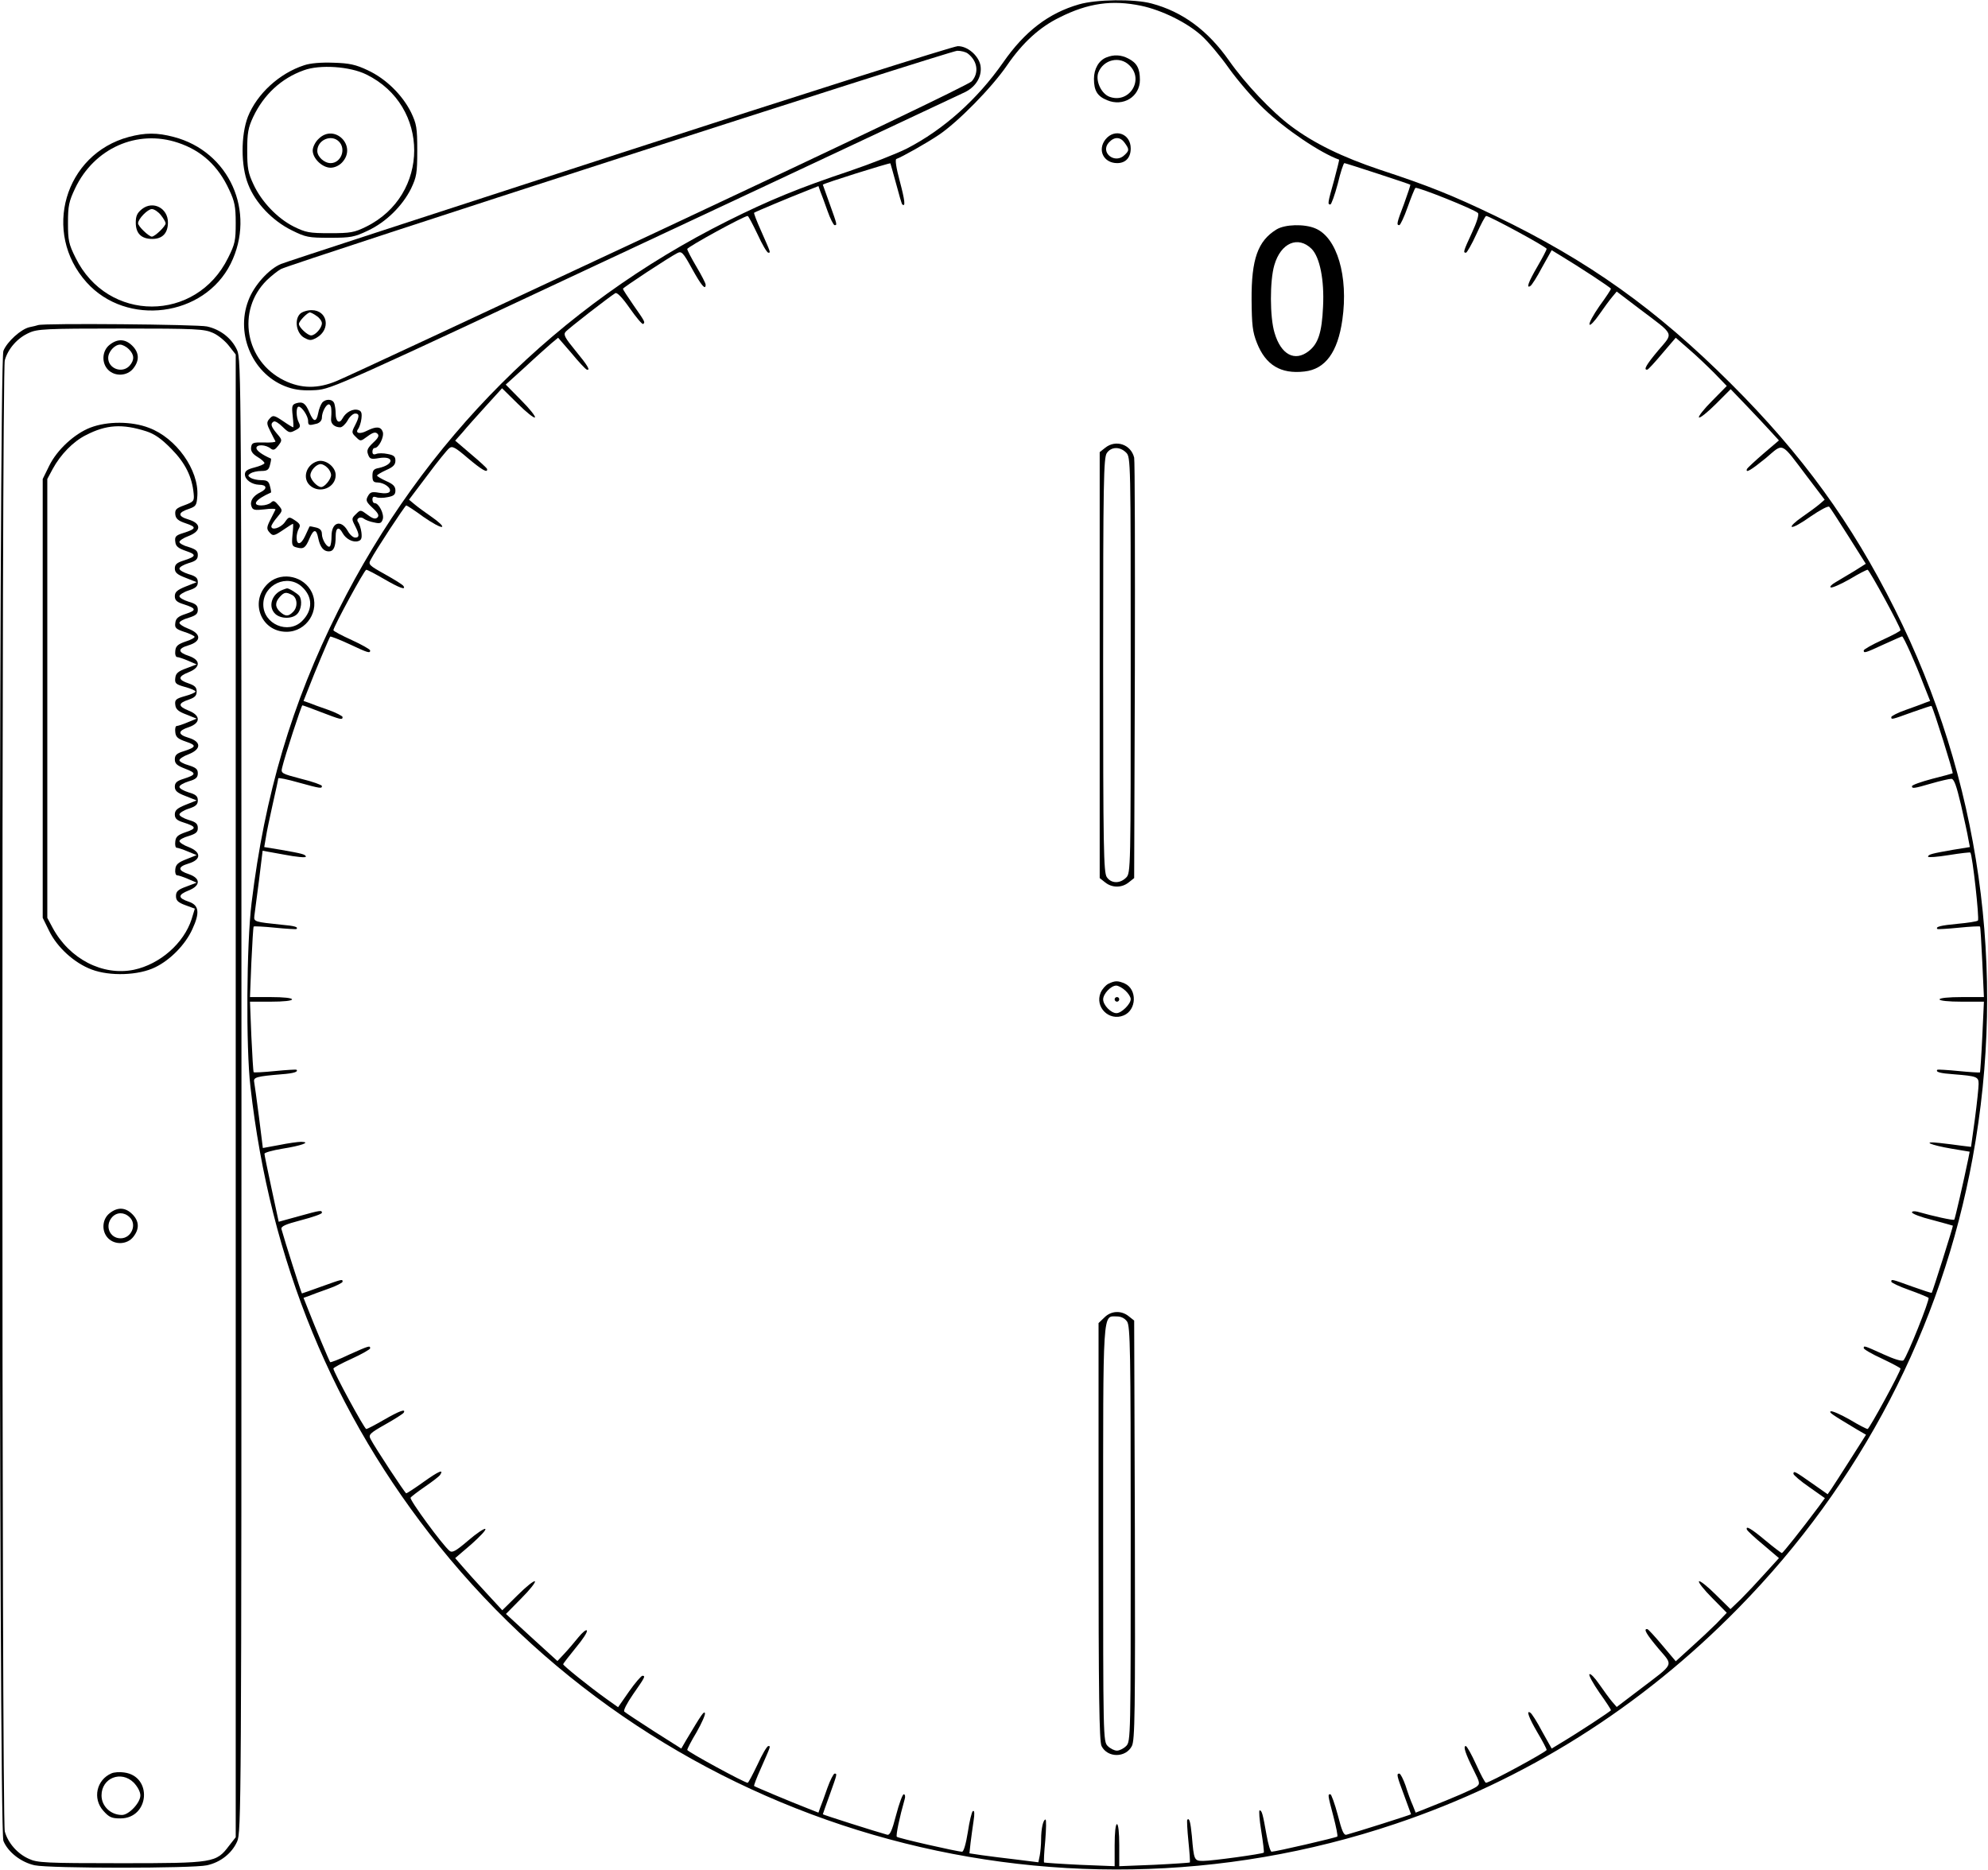 <?xml version="1.0" encoding="UTF-8" standalone="yes"?>
<svg version="1.0" xmlns="http://www.w3.org/2000/svg" width="228.679mm" height="215.153mm" viewBox="0 0 865 814" preserveAspectRatio="xMidYMid meet">
  <g transform="translate(0,814) scale(0.1,-0.1)" fill="#000000" stroke="none">
    <path d="M4695 8121 c-132 -38 -236 -117 -331 -254 -112 -160 -258 -291 -419
-374 -44 -22 -156 -66 -250 -98 -216 -72 -350 -127 -528 -216 -739 -369 -1324
-954 -1696 -1697 -202 -403 -320 -802 -377 -1272 -22 -179 -25 -627 -5 -800
85 -758 361 -1428 822 -2000 993 -1232 2656 -1715 4160 -1209 566 190 1069
506 1495 941 531 541 883 1218 1018 1958 150 817 31 1651 -339 2389 -188 376
-402 671 -714 982 -325 324 -619 534 -1024 729 -187 90 -292 132 -502 201
-164 55 -287 115 -386 189 -86 64 -200 185 -271 286 -92 131 -202 213 -338
249 -75 20 -239 18 -315 -4z m270 -6 c90 -19 200 -73 263 -130 28 -25 82 -89
120 -143 38 -53 106 -132 151 -175 95 -91 247 -193 328 -222 1 -1 -9 -41 -22
-90 -28 -100 -29 -105 -16 -105 4 0 19 41 32 90 12 50 25 90 29 90 6 0 284
-91 287 -94 1 -1 -11 -38 -27 -82 -33 -86 -34 -94 -21 -94 4 0 21 35 36 78 15
42 30 80 34 84 6 7 256 -93 272 -109 6 -6 -5 -41 -26 -86 -38 -82 -39 -87 -26
-87 4 0 25 36 45 80 20 44 39 80 43 80 14 0 263 -135 263 -143 0 -5 -18 -39
-40 -77 -39 -67 -50 -97 -31 -85 6 3 29 39 51 81 l42 75 36 -22 c83 -50 222
-141 222 -146 0 -3 -22 -37 -50 -75 -27 -39 -47 -75 -43 -81 3 -5 22 15 42 44
20 29 45 63 56 76 l20 24 100 -76 c155 -117 148 -101 81 -180 -52 -62 -66 -86
-48 -84 4 0 33 32 65 70 l59 69 56 -49 c32 -27 82 -75 112 -105 l54 -56 -64
-65 c-35 -35 -61 -68 -57 -72 4 -4 37 22 73 58 l65 65 72 -75 c40 -42 87 -92
105 -112 l33 -36 -68 -58 c-37 -32 -69 -62 -71 -66 -8 -21 18 -5 82 47 79 67
62 75 180 -81 l76 -100 -23 -20 c-13 -11 -47 -36 -76 -56 -29 -20 -49 -39 -44
-42 6 -4 43 17 82 45 41 28 76 47 81 42 5 -5 42 -63 84 -129 l75 -119 -49 -31
c-27 -16 -64 -38 -82 -49 -18 -10 -28 -21 -21 -23 7 -2 43 14 82 36 38 23 73
41 78 41 7 0 143 -249 143 -263 0 -4 -36 -23 -80 -43 -44 -20 -80 -41 -80 -45
0 -13 5 -12 87 26 42 19 78 35 80 35 6 0 59 -118 93 -208 l29 -73 -22 -8 c-12
-5 -50 -19 -84 -31 -35 -12 -63 -27 -63 -31 0 -12 0 -12 91 21 46 16 83 29 84
27 8 -10 96 -290 92 -293 -1 -1 -41 -12 -89 -24 -49 -13 -88 -27 -88 -32 0
-11 6 -11 85 12 38 11 77 20 86 20 12 0 22 -28 42 -112 14 -62 29 -129 32
-149 l7 -36 -74 -12 c-91 -16 -108 -20 -108 -30 0 -4 41 -1 90 7 50 8 92 13
94 11 9 -9 40 -289 33 -296 -5 -4 -44 -10 -88 -14 -74 -7 -99 -13 -88 -23 2
-1 44 1 93 6 49 5 90 7 92 5 2 -2 6 -71 10 -155 l7 -152 -96 0 c-58 0 -97 -4
-97 -10 0 -6 39 -10 96 -10 l97 0 -7 -152 c-4 -84 -9 -154 -10 -156 -2 -1 -43
1 -92 6 -49 5 -91 7 -93 6 -11 -10 13 -16 71 -20 101 -8 108 -11 108 -42 0
-15 -7 -83 -16 -151 l-17 -123 -41 5 c-23 3 -66 9 -96 12 -81 9 -41 -9 53 -25
l78 -13 -6 -31 c-21 -102 -58 -262 -61 -265 -4 -4 -91 15 -161 35 -13 3 -23 2
-23 -3 0 -6 39 -21 88 -33 48 -13 88 -24 90 -25 2 -2 -88 -287 -92 -292 -2 -2
-39 11 -85 27 -91 33 -91 33 -91 21 0 -4 35 -21 78 -36 42 -15 80 -31 84 -34
7 -6 -93 -256 -109 -272 -6 -6 -41 5 -87 26 -84 38 -86 39 -86 27 0 -5 36 -26
80 -46 44 -21 80 -40 80 -43 0 -14 -136 -263 -143 -263 -5 0 -40 18 -78 41
-39 22 -75 38 -82 36 -11 -4 5 -14 115 -80 l38 -22 -68 -107 c-37 -58 -74
-116 -83 -129 l-16 -23 -67 47 c-77 54 -81 56 -82 42 0 -5 31 -32 69 -58 l68
-48 -27 -37 c-73 -98 -156 -202 -160 -202 -3 0 -36 25 -72 55 -62 52 -88 67
-80 46 2 -4 33 -34 71 -65 l68 -58 -60 -66 c-33 -37 -80 -87 -105 -112 l-46
-44 -65 64 c-35 35 -68 61 -72 57 -4 -4 22 -37 57 -72 l64 -65 -44 -46 c-25
-25 -75 -72 -112 -105 l-66 -60 -59 70 c-32 38 -61 70 -65 70 -18 2 -4 -22 48
-84 66 -78 74 -61 -81 -179 l-100 -76 -20 23 c-11 13 -36 47 -56 76 -20 29
-39 49 -43 43 -3 -5 17 -41 44 -80 28 -39 50 -73 50 -76 0 -4 -143 -98 -222
-145 l-36 -22 -42 75 c-22 42 -45 78 -51 81 -19 13 -7 -21 31 -86 22 -37 40
-71 40 -76 0 -8 -249 -143 -264 -143 -4 0 -23 36 -43 80 -20 44 -40 80 -45 80
-12 0 -2 -32 34 -104 28 -56 29 -60 13 -73 -17 -12 -98 -47 -212 -92 l-53 -21
-13 33 c-8 17 -22 56 -31 85 -10 28 -22 52 -27 52 -13 0 -12 -7 21 -95 16 -44
30 -81 30 -82 0 -2 -236 -77 -281 -89 -12 -3 -20 16 -38 86 -13 49 -28 90 -32
90 -12 0 -12 -1 13 -96 12 -46 20 -86 17 -88 -5 -5 -269 -66 -286 -66 -5 0
-15 33 -22 73 -16 90 -20 107 -30 107 -4 0 -1 -41 7 -90 8 -50 13 -92 11 -94
-7 -6 -225 -36 -263 -36 -40 0 -41 2 -50 109 -6 61 -11 80 -20 70 -2 -2 0 -44
5 -93 5 -49 8 -91 6 -93 -2 -1 -72 -6 -155 -10 l-152 -6 0 91 c0 55 -4 92 -10
92 -6 0 -10 -37 -10 -92 l0 -91 -152 6 c-83 4 -153 9 -155 10 -2 2 0 45 5 95
4 51 5 92 1 92 -10 0 -19 -40 -19 -86 0 -23 -3 -55 -6 -71 l-6 -29 -96 12
c-54 6 -121 15 -151 19 l-53 8 5 46 c3 25 9 68 13 95 5 32 4 47 -3 43 -5 -3
-15 -45 -22 -92 -8 -50 -18 -85 -25 -85 -20 0 -279 59 -284 65 -5 5 12 86 34
163 4 12 2 22 -4 22 -5 0 -20 -40 -33 -90 -18 -69 -27 -89 -39 -86 -51 14
-280 87 -280 89 0 2 14 40 30 85 33 92 33 92 21 92 -4 0 -19 -28 -31 -62 -12
-35 -26 -73 -31 -85 l-8 -23 -53 21 c-67 26 -222 91 -227 95 -2 2 11 36 29 76
43 98 44 98 33 98 -6 0 -27 -36 -47 -80 -21 -44 -40 -80 -43 -80 -14 0 -263
136 -263 143 0 5 18 40 41 78 22 39 38 75 36 82 -4 11 -14 -4 -81 -116 l-22
-38 -120 76 c-65 42 -123 80 -128 85 -5 5 12 37 38 75 53 76 55 80 41 81 -5 0
-32 -31 -58 -68 l-48 -69 -52 37 c-74 53 -187 144 -187 150 0 3 25 35 55 72
30 36 52 69 48 75 -3 5 -19 -8 -37 -30 -17 -21 -44 -53 -61 -71 l-30 -32 -112
102 -112 103 66 67 c37 37 64 71 60 75 -4 4 -38 -23 -75 -60 l-67 -66 -71 77
c-39 42 -85 93 -102 113 l-32 37 70 60 c38 34 66 63 61 67 -5 3 -39 -20 -75
-51 -55 -47 -69 -54 -81 -44 -30 25 -175 222 -169 231 3 5 32 27 64 49 32 22
62 45 65 51 16 25 -6 16 -72 -31 -39 -28 -73 -50 -76 -50 -5 0 -136 199 -155
236 -10 19 -5 25 64 64 41 23 77 46 80 51 11 19 -20 7 -86 -31 -38 -22 -72
-40 -77 -40 -8 0 -143 249 -143 263 0 4 36 23 80 43 44 20 80 41 80 45 0 13
-4 12 -91 -27 -43 -21 -81 -35 -83 -33 -4 5 -69 160 -95 227 l-21 53 23 8 c12
5 50 19 84 31 35 12 63 27 63 31 0 12 0 12 -92 -21 -45 -16 -83 -30 -85 -30
-2 0 -75 229 -89 280 -3 12 17 21 86 39 50 13 90 27 90 32 0 12 -4 12 -101
-15 l-87 -24 -31 144 c-17 79 -31 147 -31 152 0 5 35 15 78 22 82 13 127 29
82 30 -14 0 -57 -6 -96 -14 l-71 -13 -17 136 c-10 75 -19 144 -21 153 -3 19
12 23 119 32 54 4 75 11 65 20 -2 1 -44 -1 -93 -6 -49 -5 -91 -7 -93 -5 -2 3
-6 72 -10 156 l-6 151 91 0 c55 0 92 4 92 10 0 6 -37 10 -92 10 l-91 0 6 151
c4 84 8 153 10 156 2 2 44 0 93 -5 49 -5 91 -7 93 -6 10 9 -8 14 -65 19 -116
12 -121 13 -118 38 2 12 10 81 20 153 l16 131 94 -17 c52 -10 94 -14 94 -9 0
10 -17 14 -108 30 l-73 12 7 41 c3 22 17 88 30 146 13 57 24 108 24 112 0 4
39 -4 88 -18 98 -27 102 -27 102 -15 0 4 -40 19 -90 31 -87 23 -89 24 -83 49
11 48 84 271 88 271 2 0 39 -13 82 -30 84 -32 93 -35 93 -21 0 4 -28 19 -62
31 -35 12 -73 26 -85 31 l-23 8 21 53 c26 68 91 222 95 227 2 2 39 -12 82 -32
83 -39 92 -42 92 -28 0 4 -36 25 -80 45 -44 20 -80 39 -80 43 0 14 135 263
143 263 5 0 39 -18 77 -40 67 -39 97 -50 85 -31 -3 6 -39 28 -80 51 -70 39
-74 43 -63 63 21 41 150 237 155 237 3 0 37 -22 75 -50 39 -27 75 -47 81 -43
5 3 -15 22 -44 42 -29 20 -63 45 -76 56 l-24 20 80 106 c43 58 86 111 95 118
13 11 25 5 81 -43 62 -52 86 -66 84 -48 0 4 -32 33 -70 65 l-69 59 32 36 c17
21 63 72 102 115 l70 77 68 -67 c37 -37 71 -64 75 -60 4 4 -23 38 -60 75 l-67
68 85 77 c46 43 98 89 114 103 l29 24 58 -67 c31 -38 61 -69 65 -71 21 -8 5
18 -47 81 -45 55 -54 70 -44 82 11 14 192 154 217 169 8 4 31 -20 63 -66 28
-40 54 -71 58 -68 10 7 8 10 -43 83 -25 36 -45 67 -45 70 0 5 199 136 236 155
19 10 25 5 65 -68 41 -74 59 -95 59 -69 0 6 -18 41 -40 78 -22 37 -40 72 -40
77 0 9 247 144 263 144 3 0 22 -36 43 -80 20 -44 41 -80 47 -80 11 0 10 0 -33
98 -18 40 -31 74 -29 76 5 4 160 69 227 95 l53 21 8 -23 c5 -12 19 -50 31 -84
12 -35 27 -63 31 -63 12 0 12 0 -21 92 -16 45 -30 83 -30 84 0 5 291 96 294
93 1 -2 12 -42 25 -89 12 -46 24 -86 26 -89 16 -15 12 17 -10 100 -16 59 -21
95 -15 97 25 9 130 68 185 105 82 55 230 205 297 303 68 99 142 166 228 208
125 63 229 77 355 51z"/>
    <path d="M4814 7890 c-33 -13 -54 -50 -54 -93 0 -52 15 -76 57 -93 70 -30 143
15 143 88 0 50 -13 74 -50 93 -32 17 -64 18 -96 5z m101 -35 c65 -64 -3 -168
-88 -136 -36 14 -61 70 -48 105 22 57 94 74 136 31z"/>
    <path d="M4810 7533 c-36 -46 -8 -103 51 -103 37 0 59 24 59 64 0 65 -70 89
-110 39z m84 -15 c20 -28 20 -33 0 -52 -42 -43 -109 10 -69 54 24 26 50 25 69
-2z"/>
    <path d="M5554 7141 c-81 -50 -109 -129 -108 -306 1 -109 4 -139 23 -187 38
-97 104 -137 207 -125 91 10 145 84 165 225 27 189 -23 359 -118 398 -47 20
-132 18 -169 -5z m153 -84 c36 -36 56 -136 50 -252 -5 -112 -21 -161 -62 -193
-61 -48 -121 -16 -149 79 -21 68 -21 228 -1 295 28 97 103 129 162 71z"/>
    <path d="M4809 6191 l-24 -19 0 -927 0 -927 24 -19 c30 -24 72 -24 102 0 l24
19 3 904 c1 496 0 913 -3 926 -14 58 -80 80 -126 43z m91 -21 c20 -20 20 -33
20 -925 0 -892 0 -905 -20 -925 -27 -27 -65 -26 -84 2 -14 20 -16 124 -16 923
0 799 2 903 16 923 19 28 57 29 84 2z"/>
    <path d="M4823 3858 c-12 -6 -27 -23 -34 -39 -26 -63 37 -125 100 -99 57 23
60 114 5 139 -30 13 -42 13 -71 -1z m74 -30 c13 -12 23 -28 23 -37 0 -21 -40
-61 -62 -61 -24 0 -58 35 -58 60 0 24 34 60 57 60 9 0 27 -10 40 -22z"/>
    <path d="M4850 3790 c0 -5 5 -10 10 -10 6 0 10 5 10 10 0 6 -4 10 -10 10 -5 0
-10 -4 -10 -10z"/>
    <path d="M4805 2405 l-25 -24 0 -908 c0 -709 3 -913 13 -933 26 -52 105 -52
132 0 13 26 15 138 13 941 l-3 911 -24 19 c-32 26 -77 24 -106 -6z m99 -17
c14 -20 16 -124 16 -925 0 -890 0 -903 -20 -923 -11 -11 -29 -20 -40 -20 -11
0 -29 9 -40 20 -20 20 -20 33 -20 923 0 994 -3 947 60 947 18 0 34 -8 44 -22z"/>
    <path d="M2695 7472 c-792 -257 -1455 -473 -1473 -481 -53 -22 -118 -94 -142
-159 -58 -151 23 -328 173 -378 35 -12 70 -15 121 -12 69 5 103 20 1429 642
748 350 1376 646 1398 656 48 25 73 70 65 116 -9 43 -57 84 -99 83 -18 0 -680
-210 -1472 -467z m1516 435 c42 -32 50 -84 17 -121 -15 -15 -516 -255 -1363
-652 -737 -345 -1367 -639 -1400 -652 -83 -35 -155 -34 -229 2 -170 83 -209
304 -76 436 20 19 47 41 62 49 48 25 2912 950 2943 950 17 0 37 -5 46 -12z"/>
    <path d="M1305 6774 c-26 -26 -16 -85 18 -104 24 -13 30 -13 54 0 63 36 48
120 -22 120 -18 0 -41 -7 -50 -16z m73 -10 c12 -8 22 -22 22 -31 0 -21 -29
-53 -47 -53 -15 0 -53 35 -53 50 0 12 37 50 48 50 4 0 18 -7 30 -16z"/>
    <path d="M1323 7856 c-108 -35 -205 -124 -245 -224 -31 -81 -31 -214 1 -294
31 -81 106 -159 189 -200 62 -31 74 -33 167 -33 91 0 106 3 165 31 79 37 150
107 188 183 24 51 27 66 27 166 0 100 -3 115 -27 166 -38 76 -109 146 -188
183 -53 25 -80 31 -150 33 -53 2 -101 -2 -127 -11z m270 -40 c279 -136 278
-526 -1 -663 -51 -25 -67 -28 -157 -28 -91 0 -105 3 -158 29 -71 36 -140 108
-175 184 -23 49 -27 70 -27 147 0 76 4 99 26 146 46 97 122 168 220 203 70 26
201 17 272 -18z"/>
    <path d="M1385 7535 c-14 -13 -25 -36 -25 -50 0 -35 42 -75 78 -75 17 0 37 9
50 23 67 72 -34 172 -103 102z m89 -11 c33 -33 9 -94 -36 -94 -28 0 -58 28
-58 53 0 48 61 74 94 41z"/>
    <path d="M560 7544 c-280 -75 -379 -416 -184 -633 174 -194 511 -151 627 81
112 226 -6 489 -248 552 -72 19 -123 19 -195 0z m213 -25 c103 -34 176 -101
224 -206 23 -49 28 -72 28 -143 0 -77 -3 -92 -33 -152 -139 -283 -525 -283
-664 0 -30 60 -33 76 -33 152 0 74 4 93 31 150 83 175 270 258 447 199z"/>
    <path d="M617 7230 c-21 -17 -27 -30 -27 -59 0 -47 24 -71 72 -71 44 0 68 25
68 72 0 62 -65 96 -113 58z m82 -26 c12 -15 21 -31 21 -36 0 -13 -47 -58 -60
-58 -13 0 -60 45 -60 58 0 19 42 62 60 62 10 0 28 -12 39 -26z"/>
    <path d="M165 6725 c-5 -2 -22 -6 -37 -9 -37 -8 -98 -63 -114 -103 -21 -48
-21 -6438 0 -6486 20 -49 77 -93 136 -106 66 -14 688 -14 750 0 59 13 108 52
131 103 18 40 19 137 19 3246 0 3109 -1 3206 -19 3246 -23 51 -72 90 -131 103
-40 9 -709 15 -735 6z m761 -34 c23 -10 54 -36 70 -57 l29 -37 0 -3227 0
-3227 -29 -37 c-56 -74 -65 -76 -471 -76 -328 0 -364 2 -400 19 -50 22 -91 69
-105 119 -14 52 -14 6352 0 6404 14 50 55 97 105 119 36 17 72 19 400 19 330
0 363 -2 401 -19z"/>
    <path d="M476 6639 c-33 -26 -36 -79 -6 -109 30 -30 83 -27 109 6 28 35 26 69
-4 99 -30 30 -64 32 -99 4z m84 -19 c24 -24 25 -47 3 -72 -32 -35 -93 -13 -93
34 0 27 28 58 52 58 10 0 27 -9 38 -20z"/>
    <path d="M393 6279 c-70 -27 -146 -97 -180 -167 l-28 -57 0 -955 0 -955 28
-57 c35 -72 110 -140 185 -168 79 -30 205 -26 277 10 66 32 131 99 161 165 34
73 29 105 -15 120 -48 16 -49 30 -1 49 53 21 53 53 1 71 -49 16 -49 32 -2 46
57 17 57 50 1 72 -22 8 -40 20 -40 26 0 6 18 16 40 22 32 10 40 17 40 35 0 18
-8 26 -40 35 -22 7 -40 17 -40 24 0 6 18 18 40 25 31 10 40 18 40 36 0 18 -8
26 -40 35 -22 7 -40 17 -40 24 0 7 18 17 40 24 32 9 40 17 40 35 0 18 -8 25
-40 35 -22 6 -40 16 -40 22 0 6 18 18 40 26 56 22 56 55 -1 72 -47 14 -47 30
2 46 52 18 52 51 -1 72 -47 19 -47 32 1 48 26 9 34 17 34 35 0 18 -8 26 -34
35 -48 16 -49 30 -1 49 53 21 53 53 1 71 -49 16 -49 32 -2 46 57 17 57 50 1
72 -22 8 -40 20 -40 26 0 6 18 16 40 22 32 10 40 17 40 35 0 18 -8 26 -40 35
-22 7 -40 17 -40 24 0 6 18 18 40 25 31 10 40 18 40 36 0 18 -8 26 -40 35 -22
7 -40 17 -40 24 0 7 18 17 40 24 32 9 40 17 40 35 0 18 -8 25 -40 35 -22 6
-40 16 -40 22 0 6 18 18 40 26 56 22 56 55 -1 72 -47 14 -47 30 2 46 31 11 34
15 37 57 7 112 -92 252 -211 296 -75 29 -181 29 -254 1z m242 -16 c37 -12 66
-32 110 -77 61 -62 90 -121 97 -195 3 -32 0 -35 -40 -50 -36 -13 -42 -19 -40
-40 2 -19 13 -28 46 -39 48 -16 46 -24 -11 -42 -33 -10 -38 -16 -35 -38 2 -20
12 -28 46 -40 48 -16 46 -24 -10 -42 -29 -9 -38 -17 -38 -34 0 -18 10 -27 47
-41 l48 -19 -48 -19 c-37 -15 -47 -24 -47 -42 0 -18 9 -26 38 -35 56 -18 58
-26 10 -42 -34 -11 -44 -20 -46 -40 -3 -21 3 -26 38 -38 23 -7 43 -17 46 -21
2 -4 -15 -14 -38 -21 -35 -12 -44 -20 -46 -41 -2 -15 2 -27 8 -27 6 0 27 -7
48 -16 l37 -16 -45 -17 c-36 -13 -46 -22 -48 -42 -3 -23 2 -28 42 -39 26 -7
46 -16 46 -20 0 -4 -20 -13 -46 -20 -39 -11 -45 -16 -42 -38 2 -19 13 -29 48
-42 l45 -18 -39 -16 c-21 -9 -43 -16 -48 -16 -5 0 -8 -12 -6 -27 2 -21 11 -29
46 -41 48 -16 46 -24 -10 -42 -30 -9 -38 -17 -38 -35 0 -19 9 -27 45 -41 50
-19 49 -26 -7 -44 -29 -9 -38 -17 -38 -34 0 -18 10 -27 47 -41 l48 -19 -48
-19 c-37 -15 -47 -24 -47 -42 0 -18 9 -26 38 -35 56 -18 58 -26 10 -42 -35
-12 -44 -20 -46 -41 -2 -15 1 -27 6 -27 5 0 27 -7 48 -16 l39 -16 -45 -18
c-36 -14 -46 -23 -48 -44 -2 -14 2 -26 8 -26 6 0 27 -7 48 -16 l37 -16 -45
-17 c-36 -13 -45 -21 -45 -41 0 -19 8 -28 41 -40 l41 -15 -14 -46 c-34 -105
-138 -196 -251 -220 -136 -28 -281 47 -354 183 l-23 43 0 955 0 955 23 43 c34
63 89 120 145 148 89 46 158 50 262 17z"/>
    <path d="M476 2859 c-33 -26 -36 -79 -6 -109 30 -30 83 -27 109 6 28 35 26 69
-4 99 -30 30 -64 32 -99 4z m86 -16 c35 -31 10 -93 -38 -93 -48 0 -70 55 -37
92 20 22 51 23 75 1z"/>
    <path d="M484 421 c-65 -28 -83 -110 -35 -163 25 -28 36 -33 74 -33 127 0 141
184 16 200 -19 3 -44 1 -55 -4z m97 -40 c17 -18 29 -40 29 -56 0 -32 -50 -85
-80 -85 -49 0 -89 38 -89 85 0 76 85 110 140 56z"/>
    <path d="M1401 6387 c-6 -8 -14 -28 -17 -45 -8 -41 -20 -40 -38 2 -17 41 -29
49 -57 41 -19 -6 -21 -12 -16 -56 3 -27 4 -49 2 -49 -2 0 -21 11 -41 25 -43
29 -47 30 -64 10 -11 -13 -10 -22 6 -53 10 -20 20 -40 22 -43 1 -4 -21 -6 -50
-5 -48 1 -53 -1 -56 -21 -2 -16 5 -28 28 -42 17 -10 31 -23 30 -27 -1 -5 -21
-13 -44 -19 -31 -8 -41 -15 -41 -30 0 -23 30 -44 62 -45 33 0 37 -17 7 -32
-34 -16 -49 -40 -40 -63 5 -15 14 -17 57 -12 28 4 49 3 47 -1 -2 -4 -12 -24
-22 -44 -16 -31 -17 -40 -6 -53 17 -20 21 -19 64 10 20 14 38 25 40 25 2 0 1
-22 -2 -49 -4 -44 -2 -49 19 -54 29 -8 38 -2 55 39 18 42 30 43 38 2 8 -39 23
-58 46 -58 21 0 30 19 30 66 0 38 14 44 30 14 14 -26 46 -43 69 -35 13 4 16
13 13 38 -2 17 -9 37 -14 44 -12 15 9 28 25 15 7 -5 26 -13 44 -16 26 -6 32
-4 38 14 7 22 -17 70 -35 70 -6 0 -10 7 -10 16 0 11 5 14 16 10 9 -4 32 -4 50
0 27 5 34 11 34 29 0 18 -10 28 -40 41 -22 10 -40 21 -40 24 0 3 18 14 40 24
30 13 40 23 40 41 0 18 -7 24 -34 29 -18 4 -41 4 -50 0 -11 -4 -16 -1 -16 10
0 9 4 16 10 16 17 0 42 48 35 70 -8 24 -29 25 -69 5 -30 -16 -53 -11 -38 8 5
7 12 27 14 44 3 25 0 34 -13 38 -23 8 -55 -9 -69 -36 -14 -26 -30 -15 -30 21
0 15 -3 35 -6 44 -7 20 -38 21 -53 3z m40 -29 c1 -13 0 -31 -1 -42 -2 -20 15
-36 40 -36 8 0 23 14 32 30 9 17 24 30 33 30 19 0 19 -13 -1 -52 -15 -29 -15
-32 4 -50 20 -20 20 -20 51 3 23 17 34 20 43 11 8 -8 4 -18 -19 -39 -24 -23
-29 -33 -22 -51 7 -20 13 -22 47 -16 68 11 67 -28 0 -43 -23 -4 -28 -11 -28
-34 0 -23 4 -29 23 -29 29 -1 61 -25 52 -40 -4 -7 -21 -9 -45 -5 -33 6 -40 3
-50 -15 -10 -18 -7 -25 21 -51 24 -22 29 -33 21 -41 -9 -9 -20 -6 -43 11 -31
23 -31 23 -51 3 -19 -18 -19 -21 -4 -50 20 -39 20 -52 1 -52 -9 0 -24 13 -33
30 -29 50 -70 37 -70 -23 0 -21 -3 -41 -7 -45 -10 -10 -35 28 -35 54 0 15 -8
24 -26 28 -15 4 -27 6 -28 4 -1 -2 -9 -20 -19 -41 -18 -39 -37 -42 -37 -6 0
11 4 29 10 39 8 14 4 21 -17 35 -26 17 -27 17 -45 -9 -19 -25 -58 -36 -58 -17
0 5 11 23 25 39 25 30 25 30 6 53 -16 19 -22 22 -32 12 -7 -7 -26 -13 -42 -13
-45 0 -25 27 41 56 2 1 0 13 -4 28 -5 21 -12 26 -38 26 -17 0 -38 5 -46 10
-13 9 -13 11 0 20 8 5 29 10 46 10 26 0 33 5 38 26 4 15 6 27 4 28 -39 17 -63
35 -63 46 0 17 42 15 63 -3 11 -8 18 -5 32 13 18 24 18 25 -6 53 -26 31 -29
43 -14 52 6 4 23 -7 39 -23 27 -26 31 -28 55 -15 22 11 24 17 16 33 -13 24
-13 70 -1 70 14 0 41 -41 41 -62 0 -20 4 -21 38 -12 13 4 22 14 22 26 0 24 18
58 30 58 6 0 11 -10 11 -22z"/>
    <path d="M1380 6132 c-49 -15 -66 -74 -32 -105 42 -38 112 -10 112 45 0 37
-46 71 -80 60z m44 -28 c9 -8 16 -23 16 -31 0 -19 -28 -53 -43 -53 -17 0 -47
32 -47 51 0 21 26 49 45 49 7 0 21 -7 29 -16z"/>
    <path d="M1171 5605 c-89 -75 -40 -215 75 -215 88 0 147 93 110 172 -33 69
-127 91 -185 43z m142 -19 c48 -44 48 -102 1 -149 -60 -60 -169 -14 -169 72 0
87 105 135 168 77z"/>
    <path d="M1230 5573 c-49 -18 -66 -75 -32 -106 25 -22 75 -21 95 1 18 19 22
59 9 78 -7 10 -47 35 -54 33 -2 0 -10 -3 -18 -6z m41 -23 c23 -13 25 -53 3
-74 -20 -20 -33 -20 -56 1 -22 20 -23 41 -1 65 19 21 27 22 54 8z"/>
  </g>
</svg>